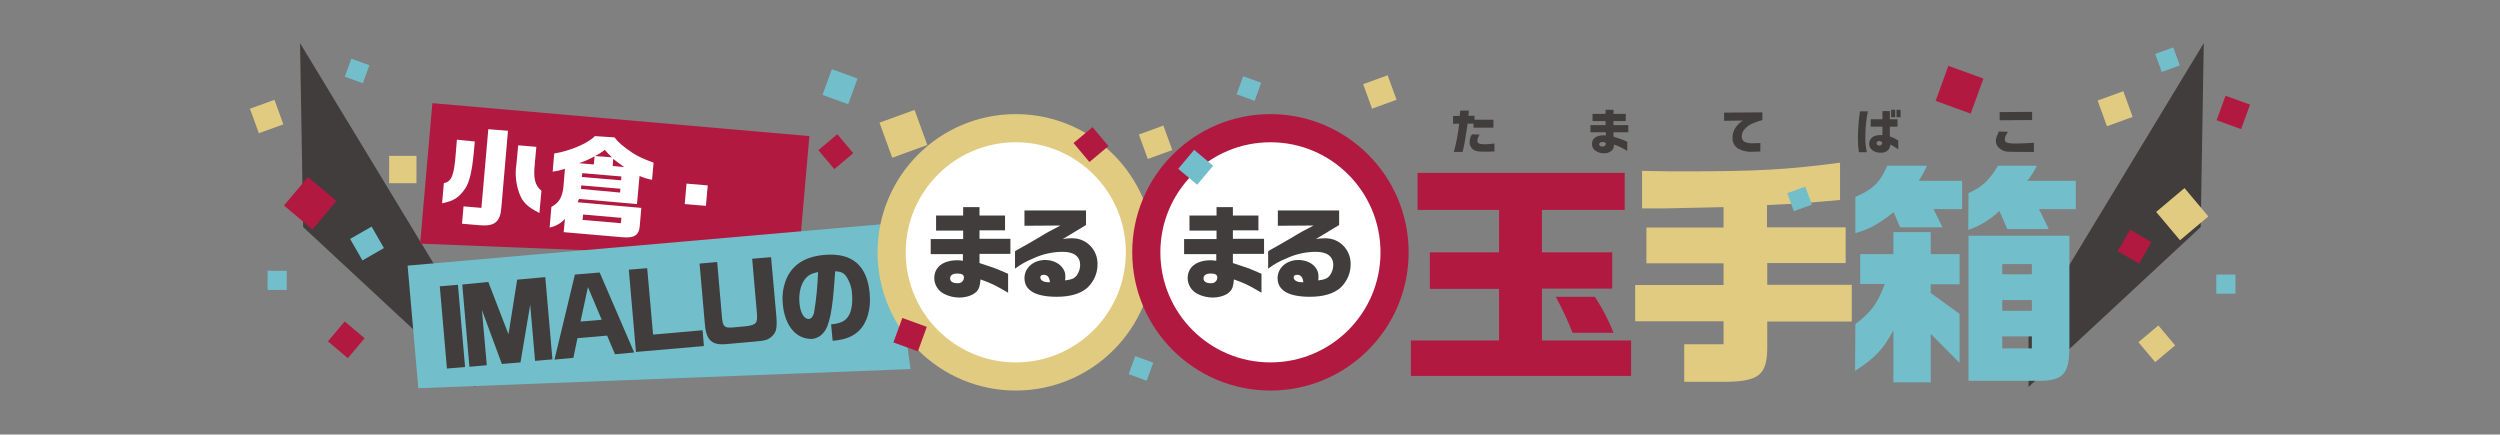<?xml version="1.0" encoding="utf-8"?>
<!-- Generator: Adobe Illustrator 24.2.0, SVG Export Plug-In . SVG Version: 6.00 Build 0)  -->
<svg version="1.1" id="レイヤー_1" xmlns="http://www.w3.org/2000/svg" xmlns:xlink="http://www.w3.org/1999/xlink" x="0px"
	 y="0px" viewBox="0 0 783 136.1" style="enable-background:new 0 0 783 136.1;" xml:space="preserve">
<rect x="0" y="0" width="783" height="136.1" fill="#808080" stroke="none"/>
<style type="text/css">
	.st0{fill:#403D3C;}
	.st1{fill:#72BFCB;}
	.st2{fill:#B21940;}
	.st3{fill:#E1CB81;}
	.st4{fill:#FFFFFF;}
	.st5{fill:#FFFFFF;stroke:#E1CB81;stroke-width:8.816;stroke-miterlimit:10;}
	.st6{fill:#FFFFFF;stroke:#B21940;stroke-width:8.816;stroke-miterlimit:10;}
</style>
<polygon class="st0" points="93.98,13.51 148.86,104.07 148.86,121.19 94.94,71.11 "/>
<rect x="258.8" y="22.96" transform="matrix(0.342 -0.94 0.94 0.342 147.51 265.145)" class="st1" width="8.56" height="8.56"/>
<rect x="108.83" y="19.25" transform="matrix(0.342 -0.94 0.94 0.342 52.677 119.732)" class="st1" width="6" height="6"/>
<rect x="257.89" y="43.67" transform="matrix(0.766 -0.643 0.643 0.766 30.684 179.399)" class="st2" width="7.76" height="7.76"/>
<rect x="277.02" y="36.06" transform="matrix(0.94 -0.342 0.342 0.94 2.726 99.264)" class="st3" width="11.68" height="11.68"/>
<rect x="79.41" y="32.4" transform="matrix(0.94 -0.342 0.342 0.94 -7.442 30.755)" class="st3" width="8.16" height="8.16"/>
<rect x="121.88" y="48.82" transform="matrix(1.745429e-03 -1 1 1.745429e-03 72.837 179.163)" class="st3" width="8.56" height="8.56"/>
<rect x="83.81" y="84.8" transform="matrix(1.745429e-03 -1 1 1.745429e-03 -1.143 174.464)" class="st1" width="6" height="6"/>
<rect x="111.1" y="72.32" transform="matrix(0.867 -0.498 0.498 0.867 -22.683 67.459)" class="st1" width="7.76" height="7.76"/>
<rect x="91.33" y="57.83" transform="matrix(0.644 -0.765 0.765 0.644 -14.122 96.986)" class="st2" width="11.68" height="11.68"/>
<rect x="104.38" y="102.37" transform="matrix(0.644 -0.765 0.765 0.644 -42.828 120.845)" class="st2" width="8.16" height="8.16"/>
<polygon class="st2" points="250.14,81.03 131.58,76.31 135.42,32.31 253.5,42.63 "/>
<path class="st4" d="M148.7,44.31l-0.32,3.6c-0.56,5.76-1.36,9.28-2.72,11.2c-1.92,2.8-3.6,3.84-7.2,4.56l0.56-6.32
	c2.48-0.48,3.2-2.4,3.76-9.68l0.32-3.92L148.7,44.31z M159.1,40.95l-2.08,24.08c-0.32,4.48-2.16,5.92-6.72,5.52l-5.6-0.48l0.48-5.44
	l5.6,0.48l2.16-24.64L159.1,40.95z M167.98,45.99l-0.48,5.28c-0.48,4.64,0,6.72,2.08,8.48l-0.64,6.96
	c-3.76-1.92-5.28-3.36-6.32-6.24c-1.04-2.88-1.36-6-0.88-9.04l0.56-5.92L167.98,45.99z"/>
<path class="st4" d="M192.46,43.03c1.2,1.6,2.72,2.88,5.68,4.88c1.68,1.04,2.88,1.68,6.56,3.04l-0.48,5.36
	c-1.36-0.24-2.64-0.64-3.92-1.2l-0.8,8.8l-18.16-1.6l-0.4,1.04l19.92,1.76l-0.48,5.52c-0.16,2.96-1.68,4-5.36,3.68l-18.48-1.6
	l0.4-4.16c-1.28,1.44-2.96,2.32-4.8,2.72l0.56-6.48c2.4-1.28,3.36-2.96,3.76-6.16l0.48-5.76c-1.2,0.4-2.48,0.72-3.84,0.88l0.48-5.68
	c4.8-0.72,10.8-3.28,12.72-5.44L192.46,43.03z M185.98,51.51l0.24-2.56c-1.52,0.88-3.2,1.6-4.88,2.16L185.98,51.51z M194.22,60.31
	l0.08-1.2l-12.24-1.04l-0.08,1.12L194.22,60.31z M194.54,56.47l0.08-1.2l-12.24-1.04l-0.16,1.2L194.54,56.47z M194.46,69.91
	l0.16-1.68l-12-1.04l-0.16,1.68L194.46,69.91z M191.66,49.27c-0.8-0.72-1.52-1.52-2.24-2.32c-0.96,0.72-1.92,1.36-3.04,1.92
	L191.66,49.27z M195.5,52.31c-1.68-1.2-2.32-1.68-3.44-2.56l-0.16,2.24L195.5,52.31z"/>
<path class="st4" d="M221.66,58.07l-0.56,6.4l-6.64-0.56l0.56-6.4L221.66,58.07z"/>
<polygon class="st1" points="285.18,115.59 131.02,121.59 127.66,83.19 278.86,69.99 "/>
<path class="st0" d="M143.42,89.19l2.24,25.76l-5.68,0.48l-2.24-25.76L143.42,89.19z"/>
<path class="st0" d="M152.94,88.31l6.32,16.4l2.72-17.12l8.8-0.8l2.24,25.76l-5.44,0.48l-1.52-17.6l-3.04,18.08l-5.84,0.48
	l-6.24-16.88l1.52,17.28l-5.44,0.48l-2.24-25.76L152.94,88.31z"/>
<path class="st0" d="M180.06,85.99l7.76-0.64l10.8,25.04l-6,0.56l-2.48-5.84l-9.28,0.8l-1.28,6.16l-5.92,0.56L180.06,85.99z
	 M188.46,100.15l-4.32-10.24l-2.32,10.8L188.46,100.15z"/>
<path class="st0" d="M202.7,83.99l1.84,20.8l15.52-1.36l0.4,4.96l-21.28,1.84l-2.24-25.76L202.7,83.99z"/>
<path class="st0" d="M224.62,82.07l1.44,16.56c0.24,3.68,0.72,4.16,3.6,3.92l4.24-0.4c3.12-0.48,3.44-0.96,3.12-4.56l-1.44-16.56
	l5.92-0.48l1.68,18.8c0.24,3.68-0.08,4.88-1.68,6.24c-1.12,0.88-1.92,1.12-4.8,1.36l-9.92,0.88c-4.16,0.16-5.76-1.6-6.08-7.04
	l-1.6-18.24L224.62,82.07z"/>
<path class="st0" d="M260.3,101.59c3.04-0.32,4.32-0.96,5.36-2.48c1.04-1.52,1.44-4.08,1.2-6.96c-0.08-2.08-0.8-4.16-2-5.84
	c-0.72-0.88-1.6-1.28-3.28-1.36c-0.56,7.92-0.8,10.08-1.44,13.6c-0.64,2.96-1.28,4.64-2.32,5.76c-0.88,1.04-2.08,1.68-3.44,1.84
	c-2.32,0.08-4.56-0.88-6.08-2.64c-1.68-1.84-2.88-4.96-3.12-8.32c-0.32-2.88,0.16-5.76,1.36-8.4c2.08-4.16,5.92-6.48,11.76-6.96
	c8.56-0.72,13.28,3.28,14.08,12c0.48,4.96-0.8,9.28-3.36,11.76c-1.92,1.84-4.32,2.8-7.92,3.12h-0.32L260.3,101.59z M252.06,87.51
	c-1.28,1.68-1.92,4.4-1.68,7.28c0.24,3.12,1.44,5.2,2.96,5.12c0.72-0.08,1.28-0.72,1.6-1.84c0.72-4.24,1.12-8.56,1.28-12.88
	C254.06,85.67,253.02,86.23,252.06,87.51z"/>
<polygon class="st0" points="690.22,13.51 635.34,104.07 635.34,121.19 689.26,71.11 "/>
<path class="st2" d="M469.5,106.71V90.47h-21.68V79.03h21.68V65.75h-25.52v-11.6h64.88v11.6h-25.92v13.28h22v11.36h-22v16.24h27.92
	v11.12H441.9v-11.12h27.6V106.71z M499.5,92.95c2.32,3.52,4.32,7.28,5.84,11.28h-12.8c-1.52-3.84-3.28-7.6-5.28-11.28H499.5z"/>
<path class="st3" d="M539.82,89.27v-6.8h-24.16v-11.2h24.16v-6.4l-7.28,0.16l-11.28,0.24h-6.96V53.51
	c6.32,0.16,9.28,0.16,13.28,0.16c22.96,0,32.48-0.56,48.72-2.72v11.68c-8.96,0.8-13.76,1.2-22.88,1.6v6.96h24.64v11.2H553.5v6.8
	h26.48v11.52H553.5v8.64c-0.16,8.08-2.72,10.08-12.88,10.24H527.5v-11.76h12.32v-7.2h-27.68V89.27H539.82z"/>
<path class="st1" d="M603.5,51.91c-0.72,1.68-1.52,3.2-2.56,4.72h13.6v8.88h-8.96l2.8,5.68H595.1l-2-4.72
	c-5.36,4.08-7.28,5.12-12,6.56V61.67c5.36-2.24,7.76-4.56,10-9.76H603.5z M581.1,101.51c4.88-3.68,7.04-6.56,9.2-12.56h-7.68v-9.36
	h10.4v-6.88h11.68v6.88h9.04v9.44h-9.04v2.72l9.04,6.56v15.36l-9.04-9.12v15.2h-11.68v-16.32c-3.12,5.84-5.6,8.56-12,12.72
	L581.1,101.51z M616.54,60.47c4-1.68,6.64-4.08,9.2-8.56h12.24c-0.88,1.68-1.84,3.28-3.04,4.72h15.2v8.88h-11.52l3.04,6.24H628.7
	l-2.48-5.68c-2.8,2.64-6.08,4.72-9.76,5.92L616.54,60.47z M616.54,73.83h31.6v34.16c0.08,8.96-1.76,11.2-9.2,11.28h-22.4V73.83z
	 M636.38,85.91v-3.2h-9.28v3.2H636.38z M636.38,97.35v-3.36h-9.28v3.36H636.38z M636.38,109.11v-3.76h-9.28v3.76H636.38z"/>
<circle class="st5" cx="318.14" cy="79.03" r="38.88"/>
<circle class="st6" cx="397.9" cy="79.03" r="38.88"/>
<rect x="354.31" y="112.5" transform="matrix(0.342 -0.94 0.94 0.342 126.581 411.765)" class="st1" width="6" height="6"/>
<rect x="388.15" y="24.84" transform="matrix(0.342 -0.94 0.94 0.342 231.214 385.89)" class="st1" width="6" height="6"/>
<rect x="337.81" y="41.46" transform="matrix(0.766 -0.643 0.643 0.766 50.804 230.255)" class="st2" width="7.76" height="7.76"/>
<rect x="694.14" y="85.99" transform="matrix(1 -1.745323e-03 1.745323e-03 1 -0.154 1.217)" class="st1" width="6" height="6"/>
<rect x="664.99" y="73.47" transform="matrix(0.498 -0.867 0.867 0.498 268.39 618.631)" class="st2" width="7.76" height="7.76"/>
<rect x="677.64" y="61.19" transform="matrix(0.765 -0.644 0.644 0.765 117.51 455.964)" class="st3" width="11.6" height="11.6"/>
<rect x="671.39" y="103.51" transform="matrix(0.765 -0.644 0.644 0.765 89.483 460.373)" class="st3" width="8.16" height="8.16"/>
<rect x="357.74" y="40.47" transform="matrix(0.94 -0.342 0.342 0.94 6.581 126.43)" class="st3" width="8.16" height="8.16"/>
<rect x="657.98" y="29.76" transform="matrix(0.94 -0.342 0.342 0.94 28.293 228.544)" class="st3" width="8.56" height="8.56"/>
<rect x="675.66" y="15.68" transform="matrix(0.94 -0.342 0.342 0.94 34.534 233.227)" class="st1" width="6" height="6"/>
<rect x="560.46" y="59.27" transform="matrix(0.94 -0.342 0.342 0.94 12.679 196.458)" class="st1" width="6" height="6"/>
<rect x="370.54" y="48.5" transform="matrix(0.643 -0.766 0.766 0.643 93.61 305.525)" class="st1" width="7.76" height="7.76"/>
<rect x="607.88" y="22.44" transform="matrix(0.342 -0.94 0.94 0.342 377.252 595.327)" class="st2" width="11.68" height="11.68"/>
<rect x="695.38" y="31.34" transform="matrix(0.342 -0.94 0.94 0.342 426.965 680.591)" class="st2" width="8.16" height="8.16"/>
<rect x="280.94" y="100.82" transform="matrix(0.342 -0.94 0.94 0.342 88.963 336.855)" class="st2" width="8.16" height="8.16"/>
<path class="st0" d="M457.18,36.31l0.16-1.68h2.72l-0.16,1.68l1.92-0.08v1.28h5.92v2.48h-6.24v-1.28h-1.84
	c-0.72,4.96-1.2,7.6-1.6,8.88h-2.72c0.8-2.88,1.36-5.84,1.68-8.88l-1.92,0.08v-2.48C455.1,36.31,457.18,36.31,457.18,36.31z
	 M463.42,42.15c-0.4,0.56-0.64,1.2-0.72,1.92c0,0.88,0.64,1.12,2.56,1.12c0.4,0,1.28-0.08,2.8-0.24v2.48
	c-1.6,0.08-2.32,0.08-3.12,0.08c-1.84,0-2.88-0.16-3.52-0.64c-0.72-0.56-1.2-1.44-1.12-2.4c0-0.88,0.24-1.68,0.72-2.4L463.42,42.15z
	"/>
<path class="st0" d="M497.98,39.19h4.88v-1.28h-4.08v-2.24h4.08v-1.28h2.48v1.28h3.84v2.24h-3.84v1.28h4.64v2.24h-4.64v1.36
	c1.52,0.48,1.84,0.64,2.16,0.72c0.32,0.08,0.64,0.24,2.16,0.88v2.88c-1.28-0.8-2.72-1.52-4.16-2c0,0.64-0.16,1.36-0.64,1.84
	c-0.72,0.64-1.6,0.96-2.56,0.88c-0.8,0-1.6-0.16-2.24-0.56c-0.88-0.48-1.52-1.36-1.44-2.4c0-1.68,1.36-2.64,3.52-2.64
	c0.24,0,0.56,0,0.8,0.08v-1.04h-4.8v-2.24H497.98z M500.86,45.19c0,0.48,0.4,0.72,1.12,0.72c0.48,0,0.88-0.32,0.96-0.8
	c0,0,0,0,0-0.08c0-0.4-0.32-0.56-0.96-0.56S500.86,44.71,500.86,45.19L500.86,45.19z"/>
<path class="st0" d="M539.98,35.27l12-0.08v2.4l-1.28,0.4c-2.24,0.72-3.2,1.28-4.16,2.32c-0.64,0.64-1.04,1.52-1.04,2.48
	c0,0.64,0.32,1.2,0.8,1.6c0.88,0.4,1.92,0.56,2.88,0.48c0.48,0,1.28,0,2.16-0.08v2.64c-0.88,0.08-1.68,0.08-2.16,0.08
	c-1.6,0.16-3.2-0.16-4.64-0.88c-1.28-0.72-2-2.08-1.92-3.6c0-1.04,0.32-2.08,0.88-2.96c0.64-0.96,1.44-1.76,2.4-2.32l-5.92,0.08
	L539.98,35.27z"/>
<path class="st0" d="M585.02,34.87c-0.56,2.72-0.8,5.52-0.8,8.4c0,1.52,0.16,2.96,0.48,4.4h-2.48c-0.24-1.44-0.32-2.8-0.32-4.24
	c0-2.88,0.24-5.68,0.64-8.56H585.02z M589.58,39.67h-3.68v-2.32h3.68v-2.56h2.32v2.56h2.4v2.32h-2.4v3.04
	c0.88,0.32,1.84,0.8,2.64,1.28v2.8c-0.8-0.56-1.6-1.12-2.48-1.52c0,0.64-0.32,1.28-0.72,1.76c-0.64,0.56-1.52,0.88-2.4,0.8
	c-2.08,0-3.52-1.2-3.52-2.8c0-0.88,0.48-1.76,1.28-2.24c0.64-0.32,1.36-0.48,2-0.48h0.88L589.58,39.67L589.58,39.67z M587.74,44.87
	c0,0.4,0.32,0.72,0.8,0.72s0.96-0.24,0.96-0.8c0-0.32-0.4-0.64-1.04-0.64C588.14,44.15,587.74,44.47,587.74,44.87L587.74,44.87
	L587.74,44.87z M593.58,34.39v2.32h-1.28v-2.32H593.58z M595.26,34.39v2.32h-1.28v-2.32H595.26z"/>
<path class="st0" d="M628.86,41.27c-0.08,0.16-0.16,0.32-0.24,0.48c-0.4,0.56-0.72,1.2-0.72,1.92c0,0.64,0.32,0.96,1.12,1.12
	c0.8,0.16,1.68,0.16,2.56,0.16c1.28,0,3.36-0.08,5.44-0.24v2.88h-1.6h-2.8c-1.04,0-3.04-0.08-3.6-0.08c-1.2,0-2.4-0.56-3.2-1.44
	c-0.48-0.56-0.72-1.2-0.72-1.92s0.16-1.2,0.96-2.96L628.86,41.27z M636.46,35.03v2.56l-10.16,0.08v-2.56L636.46,35.03z"/>
<path class="st0" d="M291.58,74.87h10.08v-2.64h-8.48v-4.72h8.48v-2.64h5.12v2.64h8v4.64h-8v2.64h9.68v4.72h-9.68v2.88
	c3.2,1.04,3.84,1.28,4.56,1.52c0.88,0.32,1.28,0.48,4.4,1.84v5.92c-4.4-2.56-5.2-2.88-8.64-4.16c-0.16,2.08-0.48,3.04-1.28,3.84
	c-1.04,1.12-3.2,1.84-5.36,1.84c-1.68,0-3.28-0.4-4.72-1.12c-1.92-0.96-3.12-2.88-3.12-4.96c0-3.44,2.72-5.6,7.28-5.6
	c0.56,0,1.12,0.08,1.68,0.16v-2.08H291.5v-4.72H291.58z M297.58,87.19c0,0.96,0.8,1.52,2.32,1.52c1.04,0.08,1.92-0.64,2-1.68
	c0-0.08,0-0.08,0-0.16c0-0.8-0.64-1.2-2-1.2C298.3,85.67,297.58,86.23,297.58,87.19z"/>
<path class="st0" d="M320.86,70.71v-4.8h19.28v4.56l-7.28,4.4c0.88-0.16,1.84-0.24,2.72-0.24c4.4-0.16,8,3.28,8.16,7.68
	c0,0.08,0,0.16,0,0.32c0.08,2.8-1.12,5.52-3.12,7.44c-2.16,1.92-5.36,2.88-9.68,2.88c-6.64,0-10.08-2-10.08-5.84
	c0-3.2,2.8-5.68,6.48-5.68c3.52,0,6.32,2.24,6.32,5.04c0,0.48,0,0.88-0.08,1.36c2-0.24,2.96-0.64,3.68-1.6
	c0.64-0.96,1.04-2.08,1.04-3.2c0-2.72-1.92-4.16-5.44-4.16c-3.2,0-6.4,0.72-9.28,2.08c-2,0.8-3.92,1.84-5.68,3.2v-5.44
	c0.24-0.16,0.96-0.64,1.04-0.64c1.04-0.56,2.08-1.2,3.12-1.76c0.72-0.4,1.84-1.04,3.04-1.76c3.28-2,3.68-2.16,7.04-3.92
	L320.86,70.71z M328.86,88.39c-0.24-1.68-0.8-2.32-2-2.32c-0.72,0-1.04,0.32-1.04,0.8c0,0.88,1.04,1.52,2.4,1.52h0.4H328.86z"/>
<path class="st0" d="M370.94,74.87h10.08v-2.64h-8.48v-4.72h8.48v-2.64h5.12v2.64h8v4.64h-8v2.64h9.76v4.72h-9.76v2.88
	c3.2,1.04,3.84,1.28,4.56,1.52c0.88,0.32,1.28,0.48,4.4,1.84v5.92c-4.4-2.56-5.12-2.88-8.64-4.16c-0.16,2.08-0.48,3.04-1.28,3.84
	c-1.04,1.12-3.2,1.84-5.36,1.84c-1.68,0-3.28-0.4-4.72-1.12c-1.92-0.96-3.12-2.88-3.12-4.96c0-3.44,2.72-5.6,7.28-5.6
	c0.56,0,1.12,0.08,1.68,0.16v-2.08h-10.08v-4.72H370.94z M376.94,87.19c0,0.96,0.8,1.52,2.32,1.52c1.04,0.08,1.92-0.64,2-1.68
	c0-0.08,0-0.08,0-0.16c0-0.8-0.64-1.2-2-1.2C377.66,85.67,376.94,86.23,376.94,87.19L376.94,87.19z"/>
<path class="st0" d="M400.22,70.71v-4.8h19.2v4.56l-7.28,4.4c0.88-0.16,1.84-0.24,2.72-0.24c4.4-0.16,8,3.28,8.16,7.68
	c0,0.08,0,0.16,0,0.32c0.08,2.8-1.12,5.52-3.12,7.44c-2.16,1.92-5.36,2.88-9.68,2.88c-6.64,0-10.08-2-10.08-5.84
	c0-3.2,2.8-5.68,6.48-5.68c3.68,0,6.32,2.24,6.32,5.04c0,0.48,0,0.88-0.08,1.36c2-0.24,2.96-0.64,3.68-1.6
	c0.64-0.96,1.04-2.08,1.04-3.2c0-2.72-1.92-4.16-5.44-4.16c-3.2,0-6.4,0.72-9.28,2.08c-2,0.8-3.92,1.84-5.68,3.2v-5.44
	c0.24-0.16,0.96-0.64,1.04-0.64c1.04-0.56,2.08-1.2,3.12-1.76c0.72-0.4,1.84-1.04,3.04-1.76c3.28-2,3.68-2.16,7.04-3.92
	L400.22,70.71z M408.22,88.39c-0.24-1.68-0.8-2.32-2-2.32c-0.72,0-1.04,0.32-1.04,0.8c0,0.88,1.04,1.52,2.4,1.52h0.4H408.22z"/>
<rect x="427.96" y="24.71" transform="matrix(0.94 -0.342 0.342 0.94 16.206 149.495)" class="st3" width="8.16" height="8.16"/>
</svg>
